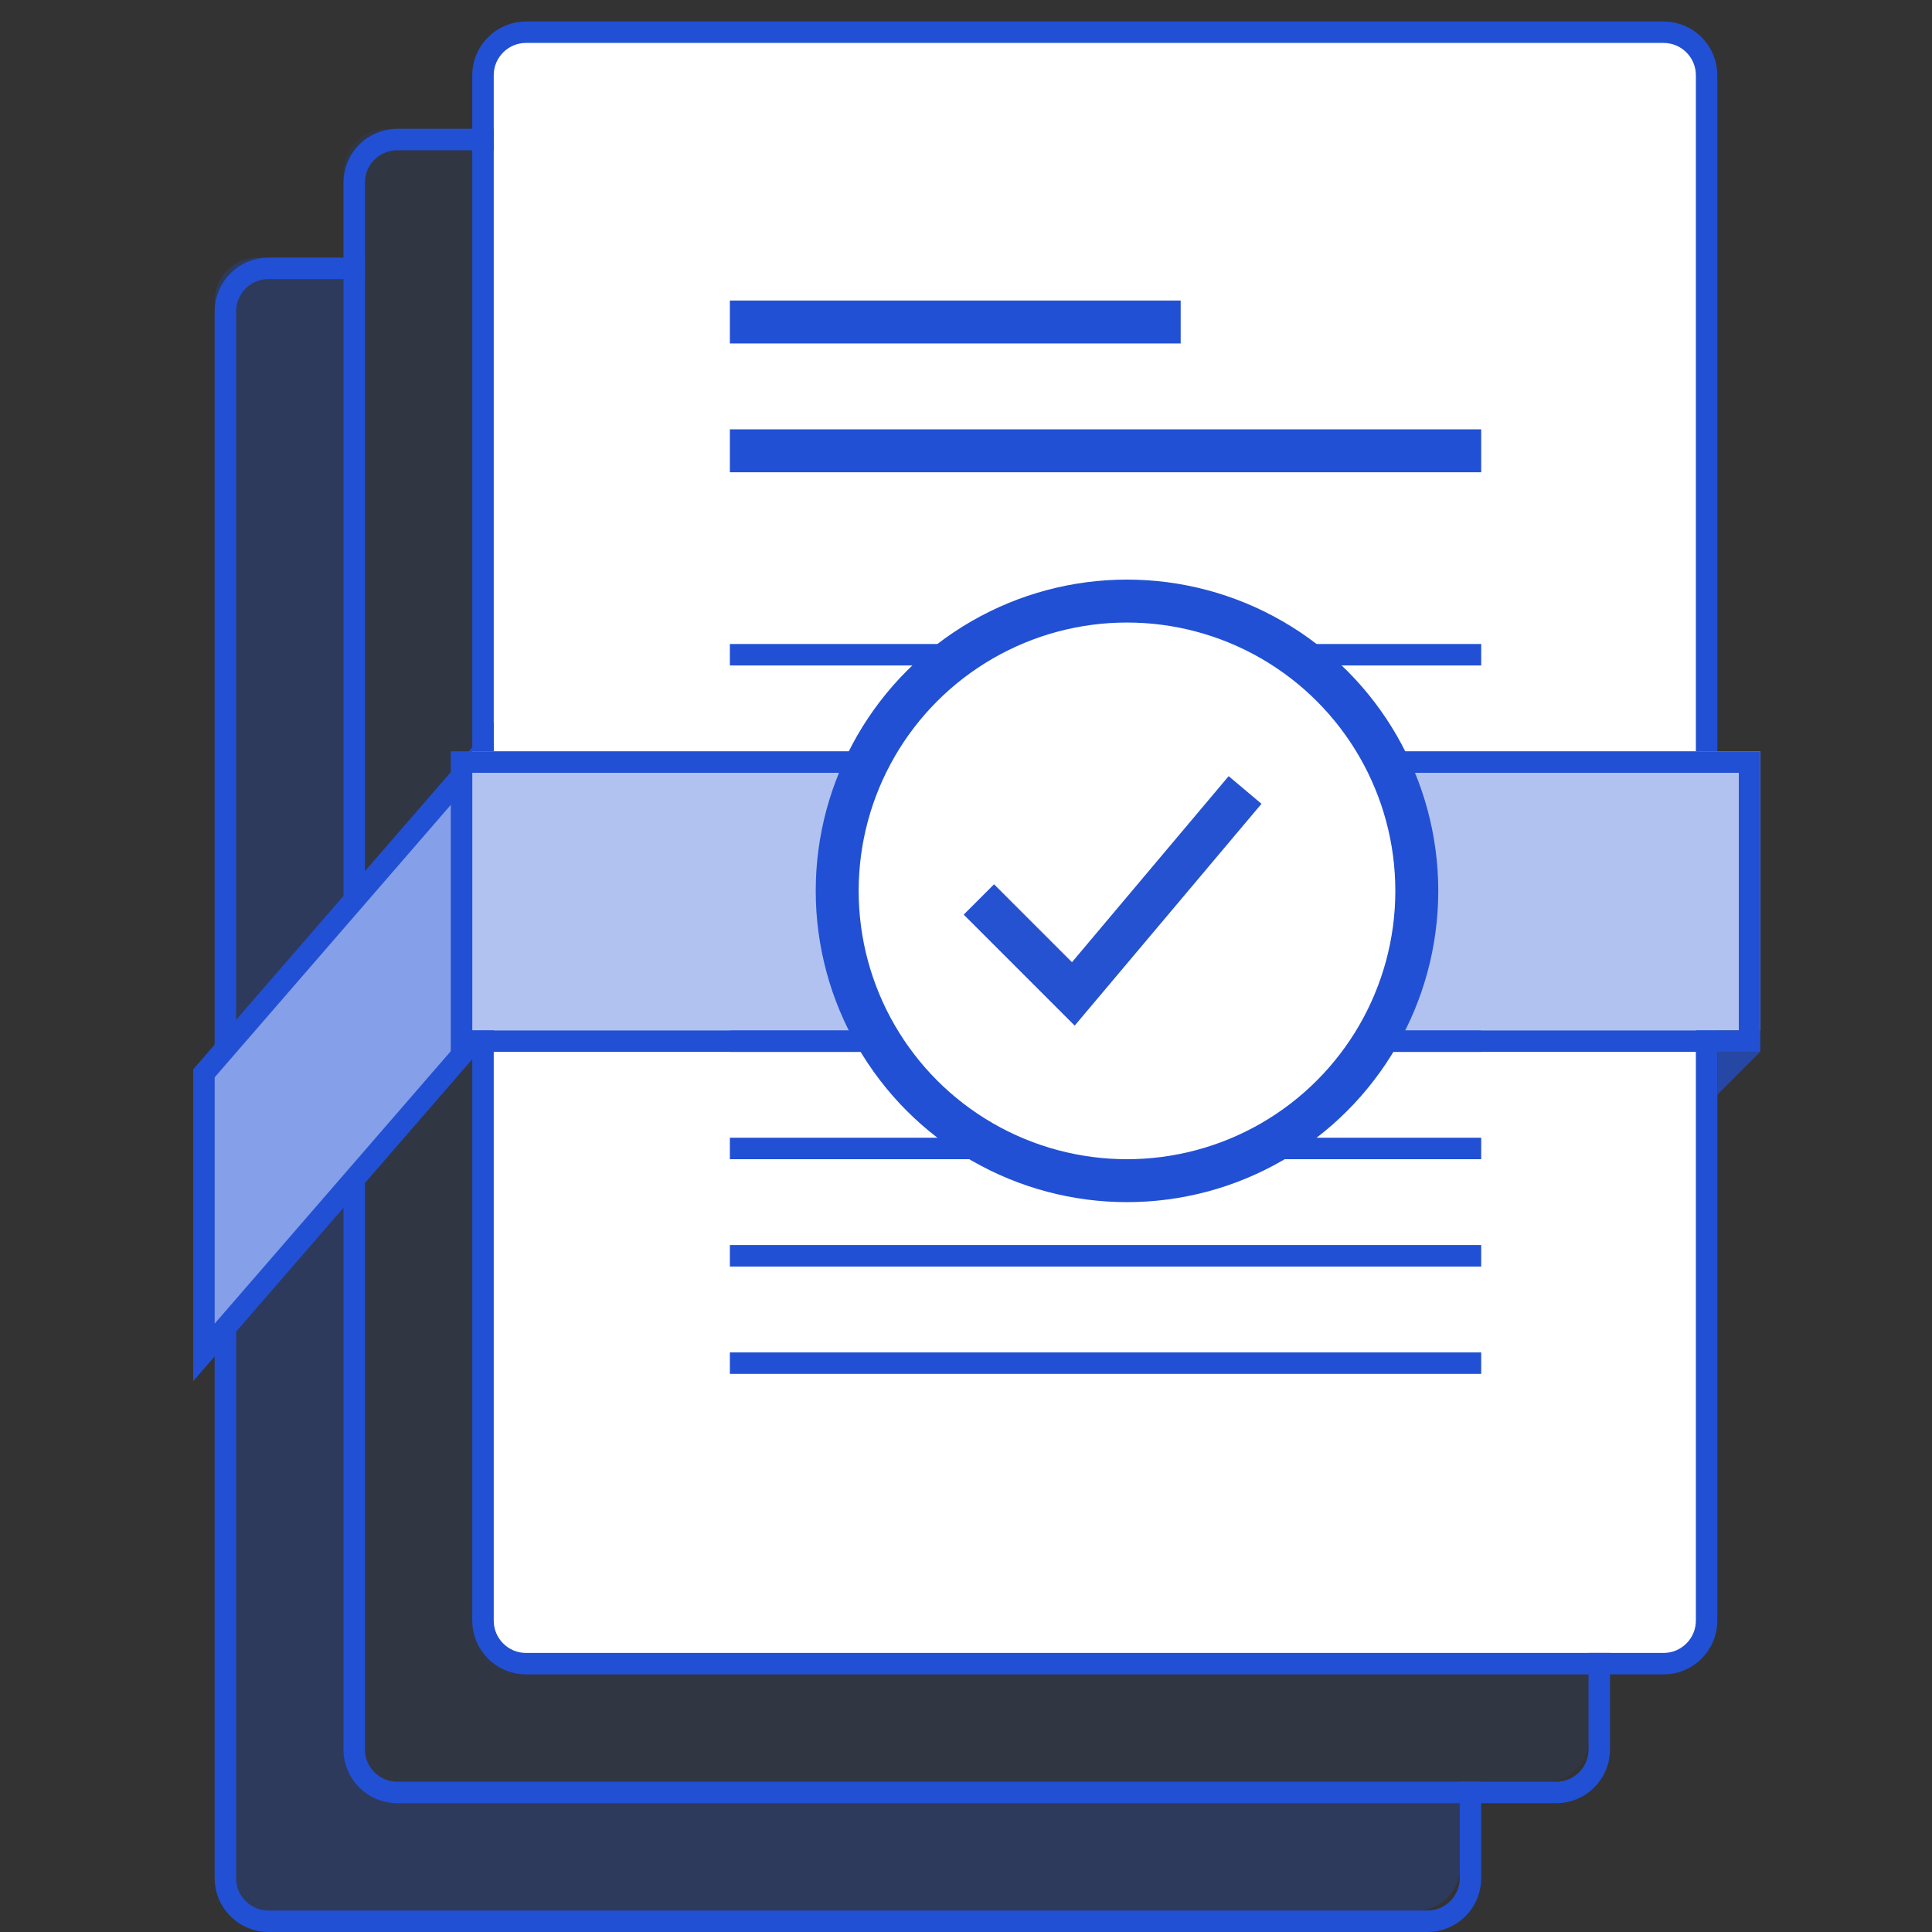 <?xml version="1.0" encoding="utf-8"?>
<!-- Generator: Adobe Illustrator 23.0.6, SVG Export Plug-In . SVG Version: 6.00 Build 0)  -->
<svg version="1.1" id="Layer_1" xmlns="http://www.w3.org/2000/svg" xmlns:xlink="http://www.w3.org/1999/xlink" x="0px" y="0px"
	 viewBox="0 0 90 90" style="enable-background:new 0 0 90 90;" xml:space="preserve">
<rect x="0" y="0" width="90" height="90" fill="#333333" stroke="none"/>
<style type="text/css">
	.st0{opacity:0.25;fill:#2150D4;}
	.st1{fill:#FFFFFF;stroke:#2150D4;stroke-width:2;stroke-miterlimit:10;}
	.st2{fill:none;stroke:#2150D4;stroke-miterlimit:10;}
	.st3{fill:#FFFFFF;stroke:#2150D4;stroke-miterlimit:10;}
	.st4{opacity:0.1;fill:#2150D4;}
	.st5{opacity:0.15;fill:#2150D4;}
	.st6{display:none;fill:#FFFFFF;stroke:#2452D1;stroke-miterlimit:10;}
	.st7{display:none;opacity:0.28;fill:#FFFFFF;stroke:#0D72B9;stroke-width:2;stroke-linecap:round;stroke-miterlimit:10;}
	.st8{display:none;fill:#FFFFFF;}
	.st9{display:none;}
	.st10{display:inline;}
	.st11{display:none;fill:none;stroke:#0D72B9;stroke-width:2;stroke-miterlimit:10;}
	.st12{display:inline;opacity:0.2;fill:#0D72B9;stroke:#0D72B9;stroke-width:2;stroke-miterlimit:10;}
	.st13{display:inline;fill:none;stroke:#0D72B9;stroke-width:2;stroke-miterlimit:10;}
	.st14{fill:none;stroke:#0D72B9;stroke-width:2;stroke-miterlimit:10;}
	.st15{fill:none;stroke:#0D72B9;stroke-width:2;stroke-miterlimit:10;stroke-dasharray:2.932,2.932;}
	.st16{display:none;fill:#0D72B9;stroke:#0D72B9;stroke-width:2;stroke-miterlimit:10;}
	.st17{display:none;opacity:0.3;fill:#006FB9;enable-background:new    ;}
	.st18{display:none;fill:none;stroke:#0D72B9;stroke-width:2;stroke-linecap:round;stroke-miterlimit:10;}
	.st19{display:none;fill:none;stroke:#006FB9;stroke-width:2;stroke-linecap:round;stroke-miterlimit:10;}
	.st20{display:none;fill:#0D72B9;}
	.st21{display:inline;fill:none;stroke:#0D72B9;stroke-width:2;stroke-miterlimit:10;stroke-dasharray:2.998,2.998;}
	
		.st22{display:none;fill:none;stroke:#0D72B9;stroke-width:1.955;stroke-linecap:round;stroke-linejoin:round;stroke-miterlimit:10;}
	.st23{display:none;opacity:0.1;fill:#0D72B9;enable-background:new    ;}
	.st24{display:none;opacity:0.2;fill:#0D72B9;}
	.st25{display:none;fill:none;stroke:#000000;stroke-miterlimit:10;}
	.st26{display:none;opacity:0.15;}
	.st27{opacity:5.000000e-02;fill:#2150D4;}
	.st28{opacity:0.3;fill:#2150D4;}
	.st29{display:none;opacity:0.3;fill:#2150D4;}
	.st30{display:none;fill:none;stroke:#2150D4;stroke-miterlimit:10;}
	.st31{fill:#FFFFFF;}
	.st32{fill:none;stroke:#2150D4;stroke-width:2;stroke-miterlimit:10;}
	.st33{display:none;opacity:5.000000e-02;fill:#2150D4;}
	.st34{fill:#2150D4;}
	.st35{opacity:0.3;fill:none;stroke:#2452D1;stroke-width:4;stroke-miterlimit:10;}
	.st36{fill:none;stroke:#2452D1;stroke-width:2;stroke-miterlimit:10;}
	.st37{opacity:0.2;fill:#2150D4;}
	.st38{fill:none;stroke:#2452D1;stroke-miterlimit:10;}
	.st39{fill:#2150D4;stroke:#2150D4;stroke-width:2;stroke-miterlimit:10;}
	.st40{fill:#070F5F;}
	.st41{display:inline;fill:none;stroke:#FFFFFF;stroke-miterlimit:10;}
	.st42{display:none;opacity:0.15;fill:#FFFFFF;}
	.st43{fill:none;stroke:#FFFFFF;stroke-width:1.5;stroke-miterlimit:10;}
	.st44{opacity:0.15;fill:#FFFFFF;}
	.st45{fill:none;stroke:#FFFFFF;stroke-width:2;stroke-miterlimit:10;}
	.st46{display:inline;fill:none;stroke:#FFFFFF;stroke-width:1.5;stroke-miterlimit:10;stroke-dasharray:2.009,5.023;}
	.st47{opacity:0.1;fill:#FFFFFF;}
	.st48{opacity:0.1;}
	.st49{opacity:5.000000e-02;fill:#FFFFFF;}
	.st50{opacity:0.4;fill:#2150D4;}
	.st51{opacity:0.6;fill:#2150D4;}
	.st52{stroke:#2150D4;stroke-width:2;stroke-miterlimit:10;}
	.st53{opacity:0.5;fill:#2150D4;}
	.st54{display:none;opacity:0.2;fill:#2150D4;}
	.st55{opacity:0.55;fill:#2150D4;}
	.st56{opacity:0.35;fill:#2150D4;}
	.st57{opacity:0.7;fill:#2150D4;}
	.st58{fill:none;stroke:#2150D4;stroke-width:2;stroke-miterlimit:10;stroke-dasharray:4.057,3.042;}
	.st59{display:none;fill:none;stroke:#2150D4;stroke-width:2;stroke-miterlimit:10;}
	.st60{display:none;fill:none;stroke:#2150D4;stroke-width:2;stroke-miterlimit:10;stroke-dasharray:4,3;}
	.st61{display:none;opacity:0.2;}
	.st62{display:inline;fill:#2150D4;}
	.st63{opacity:0.2;}
	.st64{fill:url(#SVGID_1_);}
	.st65{display:none;opacity:5.000000e-02;}
	.st66{opacity:0.2;fill:#2150D4;stroke:#2150D4;stroke-miterlimit:10;}
	.st67{display:none;fill:#2150D4;}
</style>
<g>
	<path class="st0" d="M18,83c-1.1,0-2-0.9-2-2V12h-4c-1.1,0-2,0.9-2,2v73c0,1.1,0.9,2,2,2h54c1.1,0,2-0.9,2-2v-4H18z"/>
	<path class="st4" d="M24,77c-1.1,0-2-0.9-2-2V6h-4c-1.1,0-2,0.9-2,2v73c0,1.1,0.9,2,2,2h54c1.1,0,2-0.9,2-2v-4H24z"/>
	<path class="st3" d="M79.5,3.5v72c0,1.1-0.9,2-2,2h-53c-1.1,0-2-0.9-2-2v-72c0-1.1,0.9-2,2-2h53C78.6,1.5,79.5,2.4,79.5,3.5z"/>
	<path class="st2" d="M74.5,77v4.5c0,1.1-0.9,2-2,2h-54c-1.1,0-2-0.9-2-2v-73c0-1.1,0.9-2,2-2H23"/>
	<path class="st2" d="M68.5,83v4.5c0,1.1-0.9,2-2,2h-54c-1.1,0-2-0.9-2-2v-73c0-1.1,0.9-2,2-2H17"/>
	<line class="st3" x1="69" y1="58.5" x2="34" y2="58.5"/>
	<line class="st3" x1="69" y1="53.5" x2="34" y2="53.5"/>
	<line class="st3" x1="69" y1="63.5" x2="34" y2="63.5"/>
	<line class="st3" x1="69" y1="30.5" x2="34" y2="30.5"/>
	<line class="st3" x1="69" y1="48.5" x2="34" y2="48.5"/>
	<line class="st3" x1="69" y1="42.5" x2="34" y2="42.5"/>
	<line class="st3" x1="69" y1="36.5" x2="34" y2="36.5"/>
	<line class="st39" x1="34" y1="15" x2="55" y2="15"/>
	<line class="st39" x1="34" y1="21" x2="69" y2="21"/>
	<polygon class="st31" points="22,48 9,63 9,51 22,35 	"/>
	<polygon class="st55" points="22,48 9,63 9,50 22,35 	"/>
	<polygon class="st2" points="22.5,48 9.5,63 9.5,50 22.5,35 	"/>
	<rect x="22" y="35" class="st31" width="60" height="13"/>
	<rect x="22" y="35" class="st56" width="60" height="13"/>
	<rect x="21.5" y="35.5" class="st2" width="60" height="13"/>
	<polygon class="st57" points="82,49 80,51 80,49 	"/>
	<circle class="st1" cx="52.5" cy="41.5" r="13.5"/>
	<polyline class="st36" points="45.6,41.9 50,46.3 58,36.8 	"/>
</g>
</svg>
